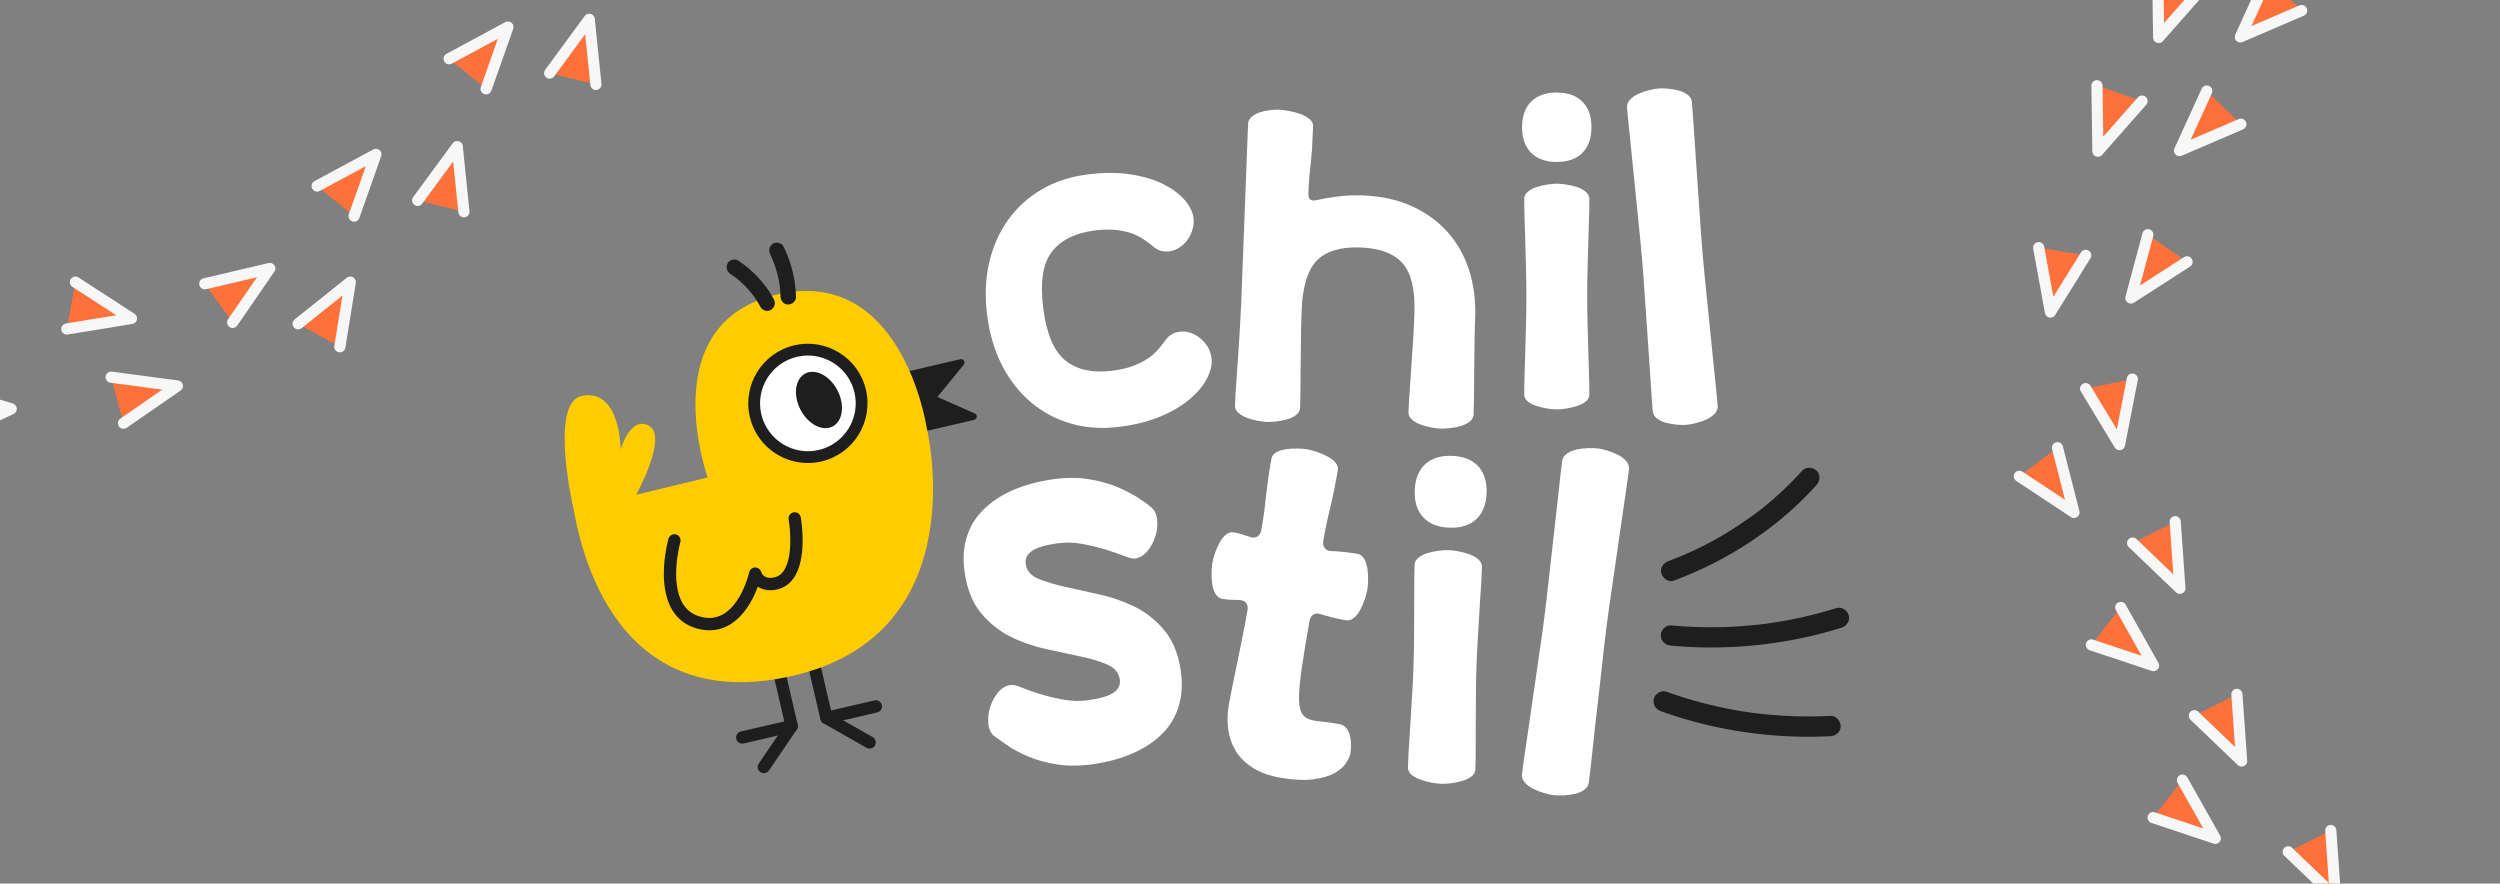<?xml version="1.0" encoding="UTF-8"?> <svg xmlns="http://www.w3.org/2000/svg" width="1160" height="410" viewBox="0 0 1160 410" fill="none"><rect x="0" y="0" width="1160" height="410" fill="#808080" stroke="none"/> <g clip-path="url(#clip0_2252_5891)"> <path d="M458.059 146.446C456.943 137.777 457.226 129.688 458.906 122.193C460.586 114.699 463.486 108.052 467.62 102.223C471.754 96.409 476.928 91.666 483.159 87.993C489.389 84.335 496.497 81.986 504.497 80.96C511.946 80.008 518.653 79.993 524.601 80.915C530.534 81.837 535.604 83.353 539.797 85.465C543.991 87.576 547.277 90.015 549.671 92.796C552.065 95.576 553.433 98.342 553.775 101.078C554.013 102.952 553.849 104.811 553.269 106.654C552.689 108.498 551.887 110.104 550.846 111.487C549.805 112.87 548.556 114.03 547.128 114.937C545.686 115.859 544.169 116.424 542.578 116.617C539.783 116.974 537.314 116.26 535.203 114.476C533.835 113.331 532.333 112.201 530.712 111.086C529.076 109.97 527.203 109.033 525.076 108.275C522.95 107.517 520.482 106.996 517.671 106.684C514.861 106.387 511.59 106.476 507.857 106.952C498.802 108.112 492.185 111.428 488.021 116.885C483.843 122.342 482.534 131.07 484.066 143.07C485.612 155.07 489.092 163.189 494.504 167.412C499.917 171.65 507.158 173.167 516.214 172.007C519.946 171.531 523.128 170.788 525.775 169.791C528.422 168.795 530.682 167.65 532.541 166.386C534.415 165.122 535.991 163.739 537.284 162.252C538.578 160.765 539.753 159.293 540.779 157.836C542.385 155.576 544.586 154.267 547.381 153.895C548.972 153.687 550.593 153.851 552.214 154.371C553.834 154.907 555.336 155.695 556.689 156.78C558.043 157.851 559.232 159.174 560.243 160.736C561.254 162.297 561.894 164.096 562.147 166.118C562.504 168.869 561.879 171.888 560.258 175.174C558.637 178.46 556.08 181.657 552.556 184.765C549.032 187.858 544.511 190.609 538.995 193.003C533.478 195.397 526.995 197.077 519.53 198.029C511.545 199.055 504.066 198.579 497.106 196.601C490.147 194.624 483.947 191.352 478.475 186.758C473.018 182.163 468.527 176.453 465.003 169.628C461.493 162.802 459.174 155.055 458.059 146.371V146.446Z" fill="white"></path> <path d="M575.827 142.939L579.113 57.408C579.158 56.204 579.708 55.148 580.749 54.241C581.79 53.349 583.024 52.65 584.451 52.159C585.879 51.683 587.44 51.341 589.121 51.133C590.801 50.925 592.258 50.851 593.462 50.895C594.667 50.94 596.213 51.133 598.072 51.475C599.931 51.817 601.7 52.293 603.366 52.888C605.016 53.498 606.444 54.285 607.604 55.267C608.778 56.248 609.343 57.349 609.284 58.553C609.105 63.252 608.927 66.776 608.778 69.111C608.615 71.46 608.436 73.527 608.243 75.341C608.035 77.14 607.827 79.029 607.618 80.962C607.41 82.895 607.232 85.824 607.083 89.705C606.979 92.397 608.213 93.452 610.786 92.873C613.224 92.293 616.406 91.742 620.317 91.222C624.228 90.701 628.213 90.523 632.228 90.672C641.075 91.014 648.808 92.724 655.41 95.802C662.012 98.88 667.529 102.954 671.975 108.025C676.421 113.095 679.677 118.999 681.774 125.735C683.87 132.471 684.763 139.593 684.48 147.102C684.287 152.069 684.183 156.53 684.168 160.5C684.153 164.47 684.108 168.188 684.034 171.682C683.96 175.176 683.93 178.567 683.945 181.853C683.945 185.154 683.885 188.678 683.737 192.425C683.692 193.63 683.112 194.686 681.997 195.578C680.882 196.47 679.514 197.169 677.893 197.63C676.257 198.106 674.562 198.448 672.807 198.641C671.053 198.834 669.566 198.923 668.361 198.879C667.157 198.834 665.685 198.641 663.945 198.314C662.205 197.972 660.555 197.511 658.964 196.916C657.373 196.321 656.064 195.533 655.023 194.552C653.982 193.57 653.492 192.47 653.536 191.266C653.685 187.503 653.878 183.994 654.146 180.708C654.399 177.422 654.636 174.046 654.845 170.552C655.053 167.072 655.291 163.355 655.573 159.4C655.856 155.444 656.094 150.983 656.287 146.017C656.718 134.879 654.934 126.984 650.949 122.329C646.964 117.675 640.406 115.177 631.291 114.82C622.161 114.463 615.44 116.456 611.098 120.798C606.771 125.14 604.392 132.872 603.96 144.009C603.767 148.976 603.663 153.437 603.648 157.407C603.633 161.377 603.589 165.095 603.514 168.589C603.44 172.084 603.41 175.474 603.425 178.76C603.425 182.061 603.366 185.585 603.217 189.332C603.172 190.537 602.592 191.593 601.477 192.485C600.362 193.377 598.994 194.076 597.373 194.537C595.738 195.013 594.042 195.355 592.303 195.548C590.548 195.741 589.061 195.831 587.857 195.786C586.652 195.741 585.18 195.548 583.44 195.221C581.7 194.879 580.05 194.418 578.459 193.823C576.868 193.228 575.559 192.44 574.518 191.459C573.478 190.477 572.987 189.377 573.031 188.173C573.18 184.411 573.373 180.901 573.641 177.615C573.894 174.329 574.132 170.953 574.34 167.459C574.548 163.98 574.786 160.262 575.069 156.307C575.351 152.351 575.589 147.891 575.782 142.939H575.827Z" fill="white"></path> <path d="M706.234 59.041C706.234 53.941 707.647 49.986 710.457 47.16C713.282 44.335 717.238 42.938 722.338 42.938C727.438 42.938 731.394 44.35 734.219 47.16C737.044 49.986 738.442 53.941 738.442 59.041C738.442 64.142 737.029 68.112 734.219 70.922C731.394 73.748 727.438 75.145 722.338 75.145C717.238 75.145 713.282 73.733 710.457 70.922C707.632 68.097 706.234 64.142 706.234 59.041ZM722.353 85.227C723.557 85.227 725.029 85.361 726.784 85.629C728.524 85.896 730.204 86.298 731.825 86.833C733.431 87.368 734.769 88.112 735.854 89.049C736.925 89.985 737.46 91.056 737.46 92.275C737.46 96.037 737.386 99.561 737.252 102.848C737.118 106.134 737.014 109.524 736.955 113.019C736.88 116.513 736.791 120.201 736.657 124.096C736.524 127.992 736.464 132.483 736.464 137.598C736.464 142.565 736.524 147.026 736.657 150.996C736.791 154.951 736.895 158.683 736.955 162.178C737.029 165.672 737.118 169.063 737.252 172.349C737.386 175.635 737.46 179.159 737.46 182.921C737.46 184.259 736.925 185.375 735.854 186.237C734.784 187.114 733.446 187.813 731.825 188.349C730.219 188.884 728.539 189.285 726.784 189.553C725.044 189.821 723.557 189.955 722.353 189.955C721.148 189.955 719.661 189.821 717.922 189.553C716.182 189.285 714.502 188.884 712.881 188.349C711.26 187.813 709.922 187.114 708.851 186.237C707.78 185.36 707.245 184.259 707.245 182.921C707.245 179.159 707.305 175.635 707.453 172.349C707.587 169.063 707.691 165.672 707.751 162.178C707.81 158.683 707.914 154.966 708.048 150.996C708.182 147.04 708.241 142.565 708.241 137.598C708.241 132.632 708.167 128.007 708.048 124.096C707.914 120.201 707.81 116.513 707.751 113.019C707.676 109.524 707.587 106.134 707.453 102.848C707.319 99.561 707.245 96.037 707.245 92.275C707.245 91.071 707.78 90 708.851 89.049C709.922 88.112 711.26 87.368 712.881 86.833C714.487 86.298 716.167 85.896 717.922 85.629C719.661 85.361 721.148 85.227 722.353 85.227Z" fill="white"></path> <path d="M769.341 41.067C770.546 40.963 772.033 40.978 773.787 41.127C775.542 41.275 777.252 41.558 778.917 42.004C780.568 42.45 781.981 43.134 783.14 44.041C784.285 44.963 784.925 46.078 785.044 47.372C785.386 51.416 785.743 56.368 786.1 62.242C786.456 68.1 786.888 74.256 787.363 80.695C787.839 87.133 788.285 93.572 788.702 100.011C789.118 106.449 789.549 112.427 790.025 117.914C790.471 123.267 791.051 129.185 791.735 135.668C792.419 142.166 793.073 148.62 793.683 155.044C794.293 161.467 794.917 167.594 795.542 173.437C796.166 179.281 796.657 184.218 796.999 188.263C797.103 189.556 796.672 190.761 795.691 191.861C794.709 192.961 793.43 193.868 791.884 194.582C790.323 195.296 788.687 195.876 786.977 196.307C785.267 196.738 783.795 197.006 782.59 197.11C781.386 197.214 779.899 197.199 778.144 197.051C776.375 196.902 774.68 196.619 773.014 196.173C771.364 195.727 769.951 195.058 768.791 194.136C767.631 193.214 767.007 192.099 766.888 190.805C766.546 186.761 766.189 181.809 765.832 175.936C765.475 170.077 765.044 163.921 764.568 157.482C764.092 151.044 763.646 144.575 763.23 138.062C762.814 131.549 762.382 125.616 761.921 120.278C761.46 114.94 760.881 108.828 760.197 102.42C759.512 95.996 758.873 89.572 758.263 83.148C757.654 76.725 757.029 70.584 756.405 64.755C755.78 58.911 755.289 53.974 754.947 49.929C754.843 48.636 755.275 47.431 756.256 46.331C757.237 45.231 758.516 44.324 760.063 43.61C761.624 42.896 763.245 42.316 764.97 41.885C766.68 41.454 768.152 41.186 769.356 41.082L769.341 41.067Z" fill="white"></path> <path d="M741.356 208.051C742.591 208.215 744.092 208.557 745.847 209.077C747.602 209.613 749.267 210.282 750.843 211.085C752.42 211.888 753.698 212.884 754.665 214.074C755.631 215.263 756.033 216.527 755.854 217.865C755.319 222.044 754.591 227.129 753.683 233.137C752.776 239.144 751.854 245.464 750.933 252.081C750.011 258.698 749.059 265.315 748.063 271.932C747.066 278.549 746.219 284.675 745.49 290.341C744.777 295.857 744.063 301.969 743.349 308.69C742.62 315.411 741.877 322.087 741.089 328.734C740.301 335.366 739.602 341.716 738.962 347.767C738.323 353.819 737.743 358.935 737.208 363.098C737.029 364.436 736.331 365.567 735.096 366.459C733.862 367.366 732.375 368.005 730.635 368.377C728.911 368.764 727.126 368.987 725.297 369.061C723.468 369.12 721.922 369.076 720.688 368.927C719.453 368.778 717.952 368.422 716.197 367.901C714.442 367.366 712.777 366.697 711.201 365.894C709.624 365.091 708.346 364.094 707.379 362.905C706.413 361.715 706.011 360.451 706.19 359.113C706.725 354.95 707.453 349.849 708.361 343.842C709.268 337.82 710.19 331.515 711.111 324.898C712.033 318.281 712.985 311.619 713.996 304.943C714.992 298.251 715.855 292.155 716.554 286.653C717.282 281.002 717.996 274.846 718.71 268.2C719.424 261.553 720.167 254.906 720.955 248.274C721.728 241.642 722.442 235.293 723.082 229.241C723.721 223.189 724.301 218.089 724.836 213.91C725.015 212.572 725.713 211.457 726.948 210.55C728.182 209.643 729.669 209.003 731.394 208.617C733.119 208.23 734.903 208.007 736.732 207.947C738.561 207.888 740.107 207.933 741.342 208.081L741.356 208.051Z" fill="white"></path> <path d="M468.824 317.839C469.984 317.661 471.753 318.062 474.117 319.044C476.497 320.025 479.307 321.022 482.578 322.018C485.85 323.029 489.463 323.906 493.418 324.635C497.389 325.378 501.389 325.438 505.463 324.828C510.979 323.995 514.801 322.806 516.927 321.23C519.054 319.653 519.946 317.646 519.574 315.207C519.113 312.115 517.165 309.825 513.76 308.338C510.34 306.851 506.191 305.602 501.299 304.59C496.407 303.579 491.039 302.419 485.21 301.141C479.381 299.847 473.894 297.929 468.764 295.356C463.634 292.799 459.129 289.185 455.233 284.516C451.337 279.847 448.824 273.691 447.664 266.033C446.727 259.847 447.01 254.301 448.497 249.409C449.984 244.517 452.541 240.264 456.14 236.636C459.753 233.008 464.229 230.004 469.582 227.61C474.935 225.231 481.017 223.521 487.827 222.495C494.058 221.558 499.768 221.498 504.928 222.301C510.087 223.119 514.608 224.353 518.504 226.019C522.385 227.684 525.686 229.409 528.392 231.164C531.098 232.918 533.061 234.376 534.28 235.535C535.812 236.799 536.689 238.718 536.927 241.26C537.165 243.818 536.868 246.361 536.08 248.888C535.277 251.431 534.057 253.691 532.422 255.684C530.786 257.676 528.898 258.836 526.727 259.163C525.715 259.312 523.976 258.911 521.537 257.944C519.098 256.978 516.243 255.996 512.972 254.985C509.701 253.974 506.087 253.111 502.132 252.368C498.162 251.624 494.147 251.565 490.088 252.175C484.571 253.007 480.749 254.197 478.623 255.773C476.482 257.349 475.604 259.357 475.961 261.795C476.422 264.888 478.355 267.148 481.76 268.546C485.166 269.959 489.314 271.208 494.221 272.293C499.128 273.394 504.496 274.583 510.325 275.877C516.154 277.171 521.626 279.104 526.756 281.661C531.886 284.219 536.392 287.832 540.288 292.501C544.169 297.17 546.697 303.327 547.842 310.984C548.749 317.022 548.466 322.523 546.979 327.49C545.507 332.456 542.964 336.769 539.351 340.382C535.738 344.01 531.262 347.014 525.924 349.393C520.57 351.787 514.489 353.482 507.678 354.508C501.448 355.445 495.738 355.504 490.578 354.701C485.418 353.898 480.883 352.664 477.002 350.984C473.121 349.319 469.85 347.564 467.203 345.705C464.556 343.861 462.564 342.449 461.225 341.482C459.694 340.218 458.816 338.3 458.579 335.757C458.341 333.215 458.623 330.672 459.426 328.129C460.229 325.586 461.448 323.326 463.069 321.334C464.69 319.341 466.608 318.181 468.779 317.854L468.824 317.839Z" fill="white"></path> <path d="M572.362 247.014C574.146 247.326 575.604 247.683 576.734 248.084C577.864 248.486 579.098 248.887 580.451 249.259C581.656 249.616 582.711 249.482 583.589 248.842C584.466 248.218 585.016 247.296 585.239 246.062C585.953 241.958 586.459 238.582 586.786 235.95C587.098 233.318 587.38 230.91 587.618 228.694C587.856 226.478 588.154 224.203 588.481 221.854C588.808 219.519 589.299 216.56 589.908 213.006C590.146 211.638 590.89 210.598 592.139 209.899C593.388 209.2 594.89 208.724 596.629 208.456C598.369 208.189 600.154 208.085 601.983 208.114C603.811 208.144 605.343 208.278 606.577 208.486C607.811 208.694 609.284 209.096 611.023 209.676C612.748 210.256 614.399 210.969 615.945 211.802C617.492 212.635 618.741 213.586 619.677 214.672C620.614 215.757 620.971 216.977 620.733 218.345C620.109 221.913 619.573 224.843 619.098 227.162C618.622 229.482 618.131 231.727 617.611 233.884C617.09 236.054 616.54 238.434 615.945 241.006C615.35 243.593 614.711 246.924 613.997 251.043C613.789 252.277 613.997 253.333 614.607 254.225C615.231 255.118 616.168 255.593 617.432 255.668C619.529 255.757 621.655 255.906 623.811 256.144C625.953 256.381 627.99 256.664 629.908 256.991C631.142 257.199 632.138 257.943 632.912 259.207C633.685 260.471 634.19 261.972 634.458 263.712C634.726 265.452 634.83 267.236 634.8 269.065C634.77 270.894 634.636 272.426 634.428 273.66C634.22 274.894 633.819 276.381 633.239 278.106C632.659 279.846 631.945 281.482 631.112 283.028C630.28 284.574 629.283 285.824 628.138 286.745C626.993 287.682 625.804 288.039 624.57 287.816C622.651 287.489 620.644 287.073 618.547 286.567C616.451 286.061 614.399 285.496 612.391 284.857C611.187 284.515 610.131 284.649 609.254 285.273C608.377 285.898 607.826 286.82 607.603 288.054C606.101 296.678 604.942 303.786 604.124 309.362C603.291 314.938 602.845 319.399 602.756 322.775C602.667 326.15 602.979 328.633 603.693 330.239C604.391 331.845 605.507 332.961 607.038 333.57C608.555 334.18 610.533 334.596 612.956 334.804C615.38 335.013 618.25 335.399 621.536 335.979C622.77 336.187 623.796 336.797 624.614 337.778C625.432 338.76 626.012 339.92 626.339 341.258C626.666 342.581 626.845 343.994 626.874 345.481C626.904 346.968 626.8 348.321 626.592 349.555C626.384 350.789 625.7 352.291 624.54 354.061C623.38 355.845 621.596 357.391 619.172 358.745C616.748 360.083 613.477 361.035 609.358 361.6C605.239 362.15 600.094 361.897 593.938 360.826C588.867 359.949 584.63 358.403 581.195 356.187C577.775 353.971 575.158 351.369 573.343 348.366C571.544 345.377 570.384 342.031 569.894 338.343C569.403 334.656 569.492 330.894 570.161 327.057C570.369 325.823 570.771 323.741 571.351 320.812C571.931 317.883 572.63 314.433 573.462 310.492C574.295 306.552 575.187 302.18 576.154 297.407C577.12 292.634 578.027 287.861 578.86 283.058C579.068 281.824 578.86 280.768 578.25 279.876C577.626 278.998 576.689 278.508 575.425 278.433C574.161 278.359 572.942 278.314 571.737 278.329C570.533 278.329 568.972 278.166 567.054 277.838C565.819 277.63 564.823 276.887 564.05 275.623C563.277 274.359 562.756 272.857 562.503 271.117C562.236 269.378 562.132 267.593 562.161 265.764C562.191 263.935 562.325 262.404 562.533 261.169C562.741 259.935 563.143 258.448 563.723 256.723C564.303 254.999 565.016 253.348 565.849 251.802C566.682 250.255 567.678 249.021 568.823 248.084C569.968 247.162 571.158 246.79 572.392 247.014H572.362Z" fill="white"></path> <path d="M656.436 227.627C656.614 222.348 658.205 218.289 661.209 215.478C664.228 212.653 668.376 211.33 673.655 211.508C678.934 211.687 682.993 213.278 685.819 216.281C688.644 219.3 689.967 223.448 689.789 228.727C689.61 234.006 688.019 238.065 685.016 240.876C681.997 243.701 677.848 245.024 672.57 244.846C667.291 244.668 663.231 243.077 660.406 240.058C657.581 237.039 656.258 232.906 656.436 227.612V227.627ZM672.228 255.27C673.477 255.314 675.008 255.508 676.808 255.835C678.607 256.177 680.332 256.653 681.982 257.262C683.633 257.872 685.001 258.69 686.071 259.686C687.157 260.697 687.677 261.827 687.633 263.076C687.499 266.972 687.32 270.615 687.068 274.02C686.815 277.426 686.592 280.92 686.413 284.533C686.22 288.147 685.997 291.968 685.729 295.983C685.462 300.013 685.239 304.667 685.06 309.946C684.897 315.091 684.807 319.715 684.822 323.819C684.822 327.923 684.807 331.789 684.748 335.403C684.703 339.016 684.688 342.525 684.718 345.945C684.748 349.35 684.688 353.008 684.569 356.889C684.525 358.272 683.93 359.402 682.785 360.28C681.64 361.142 680.228 361.826 678.547 362.332C676.867 362.837 675.112 363.194 673.298 363.417C671.484 363.64 669.953 363.73 668.703 363.685C667.454 363.64 665.923 363.447 664.124 363.12C662.324 362.778 660.599 362.302 658.949 361.692C657.298 361.083 655.93 360.309 654.845 359.373C653.759 358.436 653.239 357.276 653.284 355.878C653.417 351.982 653.596 348.339 653.849 344.934C654.101 341.529 654.31 338.035 654.503 334.421C654.696 330.808 654.919 326.957 655.202 322.868C655.469 318.778 655.692 314.154 655.871 309.009C656.049 303.864 656.124 299.076 656.124 295.031C656.124 291.002 656.124 287.18 656.183 283.552C656.228 279.939 656.243 276.429 656.213 273.009C656.183 269.604 656.243 265.946 656.362 262.065C656.406 260.816 656.986 259.716 658.146 258.779C659.291 257.842 660.704 257.128 662.384 256.623C664.064 256.117 665.819 255.76 667.633 255.537C669.447 255.314 670.979 255.225 672.228 255.27Z" fill="white"></path> <path d="M383.472 335.961C382.936 335.961 382.416 335.812 381.955 335.529C381.316 335.128 380.855 334.489 380.676 333.745L375.561 311.768C375.204 310.221 376.156 308.69 377.702 308.333C379.249 307.976 380.78 308.928 381.137 310.474L385.598 329.671L405.732 324.987C407.278 324.63 408.81 325.582 409.167 327.128C409.523 328.674 408.572 330.206 407.025 330.563L384.096 335.901C383.888 335.946 383.665 335.976 383.442 335.976L383.472 335.961Z" fill="#1E1E1E"></path> <path d="M403.471 347.348C402.996 347.348 402.505 347.229 402.059 346.976L382.059 335.586C380.691 334.798 380.2 333.058 380.988 331.675C381.776 330.307 383.516 329.832 384.899 330.605L404.899 341.995C406.267 342.783 406.758 344.523 405.969 345.906C405.449 346.828 404.483 347.348 403.486 347.348H403.471Z" fill="#1E1E1E"></path> <path d="M344.409 345.057C343.115 345.057 341.926 344.165 341.628 342.841C341.272 341.295 342.223 339.763 343.77 339.406L363.903 334.722L359.442 315.525C359.085 313.979 360.037 312.447 361.584 312.091C363.13 311.734 364.662 312.685 365.018 314.232L370.134 336.209C370.312 336.953 370.178 337.726 369.777 338.365C369.375 339.005 368.736 339.466 367.992 339.644L345.063 344.982C344.84 345.027 344.632 345.057 344.409 345.057Z" fill="#1E1E1E"></path> <path d="M354.431 358.765C353.881 358.765 353.316 358.601 352.825 358.274C351.517 357.382 351.175 355.612 352.067 354.304L364.989 335.256C365.881 333.947 367.65 333.605 368.959 334.497C370.268 335.389 370.609 337.159 369.717 338.467L356.796 357.516C356.245 358.333 355.338 358.765 354.416 358.765H354.431Z" fill="#1E1E1E"></path> <path d="M445.598 166.682C437.643 168.511 421.806 172.169 421.316 172.347L419.16 187.871L427.858 200.406C428.364 200.347 444.052 196.659 452.037 194.8C453.509 194.458 453.687 192.436 452.304 191.841L434.966 184.198L447.174 169.21C448.126 168.05 447.07 166.355 445.613 166.682H445.598Z" fill="#1E1E1E"></path> <path d="M328.38 221.563C328.38 221.563 302.64 150.099 360.602 136.627C418.564 123.14 429.88 197.949 429.88 197.949C429.88 197.949 453.746 293.592 368.007 313.532C280.068 333.993 267.845 243.555 266.15 236.313C266.15 236.313 254.611 186.708 270.016 183.689C288.023 180.165 287.978 208.626 287.978 208.626C287.978 208.626 292.454 192.596 301.227 197.622C310.001 202.648 295.205 229.548 295.205 229.548L328.38 221.548V221.563Z" fill="#FFCC00"></path> <path d="M374.863 212.107C388.635 212.107 399.799 200.943 399.799 187.171C399.799 173.399 388.635 162.234 374.863 162.234C361.09 162.234 349.926 173.399 349.926 187.171C349.926 200.943 361.09 212.107 374.863 212.107Z" fill="white"></path> <path d="M374.863 214.844C362.283 214.844 350.878 206.205 347.904 193.432C344.454 178.577 353.733 163.663 368.588 160.213C383.443 156.763 398.357 166.027 401.807 180.897C405.257 195.752 395.993 210.666 381.123 214.116C379.026 214.607 376.915 214.844 374.848 214.844H374.863ZM374.863 164.971C373.198 164.971 371.517 165.165 369.837 165.551C357.911 168.317 350.477 180.272 353.242 192.198C356.023 204.123 367.963 211.558 379.889 208.792C391.814 206.027 399.249 194.071 396.483 182.146C394.104 171.916 384.959 164.971 374.863 164.971Z" fill="#1E1E1E"></path> <path d="M386.312 197.896C391.069 195.455 392.097 187.968 388.61 181.173C385.122 174.379 378.439 170.849 373.683 173.291C368.927 175.732 367.898 183.219 371.386 190.014C374.873 196.809 381.556 200.338 386.312 197.896Z" fill="#1E1E1E"></path> <path d="M329.198 292.472C327.978 292.472 326.729 292.353 325.421 292.116C319.532 291.015 315.042 288.041 312.068 283.268C304.395 270.941 309.927 250.822 310.179 249.96C310.611 248.443 312.202 247.551 313.703 247.982C315.22 248.413 316.112 249.99 315.681 251.506C315.636 251.685 310.596 270.064 316.93 280.249C319.042 283.64 322.164 285.692 326.462 286.48C342.179 289.394 347.577 265.781 347.621 265.543C347.904 264.265 349.019 263.328 350.342 263.298C351.666 263.283 352.826 264.131 353.183 265.395C353.406 266.108 354.491 268.547 358.417 268.071C360.528 267.818 362.179 266.852 363.458 265.127C367.918 259.105 366.759 245.707 365.926 241.038C365.658 239.477 366.684 237.99 368.246 237.722C369.792 237.454 371.294 238.48 371.562 240.042C371.695 240.83 374.892 259.298 368.052 268.532C365.822 271.551 362.803 273.32 359.101 273.766C355.874 274.153 353.42 273.409 351.621 272.22C348.32 281.365 341.093 292.472 329.183 292.472H329.198Z" fill="#1E1E1E"></path> <path d="M338.892 127.088C339.65 127.594 340.394 128.099 341.122 128.649C341.226 128.724 342 129.274 341.271 128.754C341.449 128.887 341.628 129.036 341.806 129.17C342.163 129.452 342.505 129.75 342.847 130.032C344.26 131.237 345.598 132.53 346.847 133.898C347.457 134.568 348.052 135.252 348.632 135.95C348.78 136.129 348.914 136.307 349.063 136.486C349.345 136.828 348.676 135.98 349.092 136.516C349.36 136.872 349.628 137.244 349.895 137.616C350.996 139.162 351.992 140.798 352.899 142.463C353.806 144.129 356.215 144.768 357.791 143.742C359.472 142.657 360.022 140.605 359.07 138.85C355.144 131.594 349.39 125.423 342.505 120.902C340.944 119.876 338.475 120.545 337.613 122.181C336.661 123.965 337.226 125.973 338.892 127.073V127.088Z" fill="#1E1E1E"></path> <path d="M357.346 117.971C358.224 119.755 358.64 120.721 359.294 122.536C359.889 124.201 360.395 125.896 360.826 127.606C361.733 131.264 362.075 133.97 362.179 137.718C362.223 139.591 363.785 141.39 365.762 141.301C367.74 141.212 369.391 139.725 369.346 137.718C369.138 129.584 367.13 121.658 363.547 114.357C362.714 112.677 360.201 112.082 358.655 113.078C356.93 114.194 356.484 116.171 357.376 117.971H357.346Z" fill="#1E1E1E"></path> <path d="M839.556 221.719C822.605 240.648 800.33 255.637 775.423 264.9Z" fill="#1E1E1E"></path> <path d="M836.225 218.389C832.895 222.091 829.4 225.63 825.712 229.006C823.913 230.656 822.069 232.262 820.196 233.824C819.304 234.567 818.397 235.296 817.489 236.024C816.984 236.426 816.478 236.827 815.958 237.229C816.687 236.664 816.136 237.095 815.988 237.199C815.675 237.437 815.363 237.675 815.066 237.898C807.021 243.95 798.426 249.243 789.415 253.734C786.813 255.028 784.181 256.262 781.52 257.407C781.282 257.511 781.029 257.615 780.791 257.719C780.464 257.853 779.691 258.18 780.449 257.868C779.72 258.18 778.977 258.478 778.248 258.775C776.895 259.325 775.527 259.846 774.159 260.351C771.854 261.214 770.04 263.578 770.873 266.135C771.602 268.381 774.189 270.344 776.657 269.422C796.508 262.017 814.947 251.177 830.798 237.065C835.051 233.288 839.08 229.259 842.872 225.036C844.523 223.207 844.82 220.158 842.872 218.389C841.073 216.738 837.98 216.426 836.225 218.389Z" fill="#1E1E1E"></path> <path d="M853.266 286.695C828.359 294.532 801.549 297.342 775.319 294.859Z" fill="#1E1E1E"></path> <path d="M852.017 282.164C842.307 285.212 832.359 287.487 822.292 289.004C821.712 289.093 821.133 289.182 820.553 289.257C820.33 289.286 819.363 289.42 820.27 289.301C819.973 289.346 819.69 289.376 819.393 289.42C818.084 289.584 816.761 289.747 815.452 289.881C812.969 290.149 810.471 290.372 807.973 290.55C802.828 290.907 797.683 291.071 792.523 291.041C786.784 290.996 781.044 290.699 775.319 290.178C772.865 289.955 770.501 292.513 770.62 294.877C770.739 297.628 772.687 299.338 775.319 299.576C796.092 301.509 817.177 300.171 837.564 295.74C843.274 294.491 848.939 292.989 854.515 291.249C856.865 290.521 858.604 287.933 857.801 285.465C856.998 282.996 854.53 281.39 852.017 282.179V282.164Z" fill="#1E1E1E"></path> <path d="M849.37 336.857C823.051 338.24 796.404 334.3 771.929 325.438Z" fill="#1E1E1E"></path> <path d="M849.37 332.162C839.125 332.683 828.865 332.43 818.664 331.389C817.505 331.27 816.345 331.136 815.17 331.002C814.516 330.928 813.861 330.839 813.207 330.75C812.449 330.66 813.906 330.854 813.148 330.75C812.791 330.705 812.419 330.646 812.062 330.601C809.46 330.229 806.858 329.813 804.285 329.337C799.349 328.43 794.427 327.33 789.579 326.051C784.033 324.594 778.561 322.884 773.178 320.936C770.858 320.103 767.929 321.872 767.394 324.222C766.784 326.869 768.197 329.114 770.68 330.006C790.263 337.069 811.006 340.965 831.809 341.723C837.668 341.932 843.527 341.887 849.37 341.59C851.824 341.471 854.188 339.523 854.069 336.891C853.965 334.452 852.002 332.058 849.37 332.192V332.162Z" fill="#1E1E1E"></path> <path d="M276.51 39.167L273.4 8.938L255.05 33.907" fill="#FF713B"></path> <path d="M276.51 39.167L273.4 8.938L255.05 33.907" stroke="#F7F7F7" stroke-width="5.18" stroke-linecap="round" stroke-linejoin="round"></path> <path d="M225.55 41.207L235.68 12.547L208.4 27.257" fill="#FF713B"></path> <path d="M225.55 41.207L235.68 12.547L208.4 27.257" stroke="#F7F7F7" stroke-width="5.18" stroke-linecap="round" stroke-linejoin="round"></path> <path d="M215.26 98.238L212.15 68.008L193.79 92.968" fill="#FF713B"></path> <path d="M215.26 98.238L212.15 68.008L193.79 92.968" stroke="#F7F7F7" stroke-width="5.18" stroke-linecap="round" stroke-linejoin="round"></path> <path d="M164.3 100.267L174.43 71.617L147.15 86.317" fill="#FF713B"></path> <path d="M164.3 100.267L174.43 71.617L147.15 86.317" stroke="#F7F7F7" stroke-width="5.18" stroke-linecap="round" stroke-linejoin="round"></path> <path d="M157.69 160.898L162.54 130.898L138.33 150.228" fill="#FF713B"></path> <path d="M157.69 160.898L162.54 130.898L138.33 150.228" stroke="#F7F7F7" stroke-width="5.18" stroke-linecap="round" stroke-linejoin="round"></path> <path d="M107.95 149.6L125.18 124.57L95.02 131.67" fill="#FF713B"></path> <path d="M107.95 149.6L125.18 124.57L95.02 131.67" stroke="#F7F7F7" stroke-width="5.18" stroke-linecap="round" stroke-linejoin="round"></path> <path d="M57.29 196.368L82.3 179.098L51.58 175.008" fill="#FF713B"></path> <path d="M57.29 196.368L82.3 179.098L51.58 175.008" stroke="#F7F7F7" stroke-width="5.18" stroke-linecap="round" stroke-linejoin="round"></path> <path d="M31 152.656L61 147.756L34.99 130.906" fill="#FF713B"></path> <path d="M31 152.656L61 147.756L34.99 130.906" stroke="#F7F7F7" stroke-width="5.18" stroke-linecap="round" stroke-linejoin="round"></path> <path d="M-22.31 202.625L5.2 189.725L-24.42 180.625" fill="#FF713B"></path> <path d="M-22.31 202.625L5.2 189.725L-24.42 180.625" stroke="#F7F7F7" stroke-width="5.18" stroke-linecap="round" stroke-linejoin="round"></path> <path d="M1061.71 395.228L1083.66 416.246L1081.48 385.344" fill="#FF713B"></path> <path d="M1061.71 395.228L1083.66 416.246L1081.48 385.344" stroke="#F7F7F7" stroke-width="5.18" stroke-linecap="round" stroke-linejoin="round"></path> <path d="M999.051 379.375L1027.88 388.976L1012.67 361.978" fill="#FF713B"></path> <path d="M999.051 379.375L1027.88 388.976L1012.67 361.978" stroke="#F7F7F7" stroke-width="5.18" stroke-linecap="round" stroke-linejoin="round"></path> <path d="M1018.16 332.084L1040.11 353.107L1037.92 322.191" fill="#FF713B"></path> <path d="M1018.16 332.084L1040.11 353.107L1037.92 322.191" stroke="#F7F7F7" stroke-width="5.18" stroke-linecap="round" stroke-linejoin="round"></path> <path d="M970.407 299.243L999.24 308.844L984.042 281.842" fill="#FF713B"></path> <path d="M970.407 299.243L999.24 308.844L984.042 281.842" stroke="#F7F7F7" stroke-width="5.18" stroke-linecap="round" stroke-linejoin="round"></path> <path d="M989.52 251.963L1011.47 272.982L1009.29 242.07" fill="#FF713B"></path> <path d="M989.52 251.963L1011.47 272.982L1009.29 242.07" stroke="#F7F7F7" stroke-width="5.18" stroke-linecap="round" stroke-linejoin="round"></path> <path d="M936.974 221L962.323 237.762L954.663 207.744" fill="#FF713B"></path> <path d="M936.974 221L962.323 237.762L954.663 207.744" stroke="#F7F7F7" stroke-width="5.18" stroke-linecap="round" stroke-linejoin="round"></path> <path d="M967.735 180.309L983.461 206.31L989.396 175.9" fill="#FF713B"></path> <path d="M967.735 180.309L983.461 206.31L989.396 175.9" stroke="#F7F7F7" stroke-width="5.18" stroke-linecap="round" stroke-linejoin="round"></path> <path d="M945.949 114.894L951.402 144.794L967.767 118.477" fill="#FF713B"></path> <path d="M945.949 114.894L951.402 144.794L967.767 118.477" stroke="#F7F7F7" stroke-width="5.18" stroke-linecap="round" stroke-linejoin="round"></path> <path d="M996.604 108.912L988.729 138.272L1014.79 121.496" fill="#FF713B"></path> <path d="M996.604 108.912L988.729 138.272L1014.79 121.496" stroke="#F7F7F7" stroke-width="5.18" stroke-linecap="round" stroke-linejoin="round"></path> <path d="M972.986 39.772L973.427 70.153L993.906 46.898" fill="#FF713B"></path> <path d="M972.986 39.772L973.427 70.153L993.906 46.898" stroke="#F7F7F7" stroke-width="5.18" stroke-linecap="round" stroke-linejoin="round"></path> <path d="M1023.94 42.225L1011.32 69.871L1039.78 57.628" fill="#FF713B"></path> <path d="M1023.94 42.225L1011.32 69.871L1039.78 57.628" stroke="#F7F7F7" stroke-width="5.18" stroke-linecap="round" stroke-linejoin="round"></path> <path d="M1001.18 -12.984L1001.63 17.411L1022.11 -5.844" fill="#FF713B"></path> <path d="M1001.18 -12.984L1001.63 17.411L1022.11 -5.844" stroke="#F7F7F7" stroke-width="5.18" stroke-linecap="round" stroke-linejoin="round"></path> <path d="M1052.13 -10.521L1039.52 17.129L1067.98 4.886" fill="#FF713B"></path> <path d="M1052.13 -10.521L1039.52 17.129L1067.98 4.886" stroke="#F7F7F7" stroke-width="5.18" stroke-linecap="round" stroke-linejoin="round"></path> </g> <defs> <clipPath id="clip0_2252_5891"> <rect width="1160" height="410" rx="20" fill="white"></rect> </clipPath> </defs> </svg> 